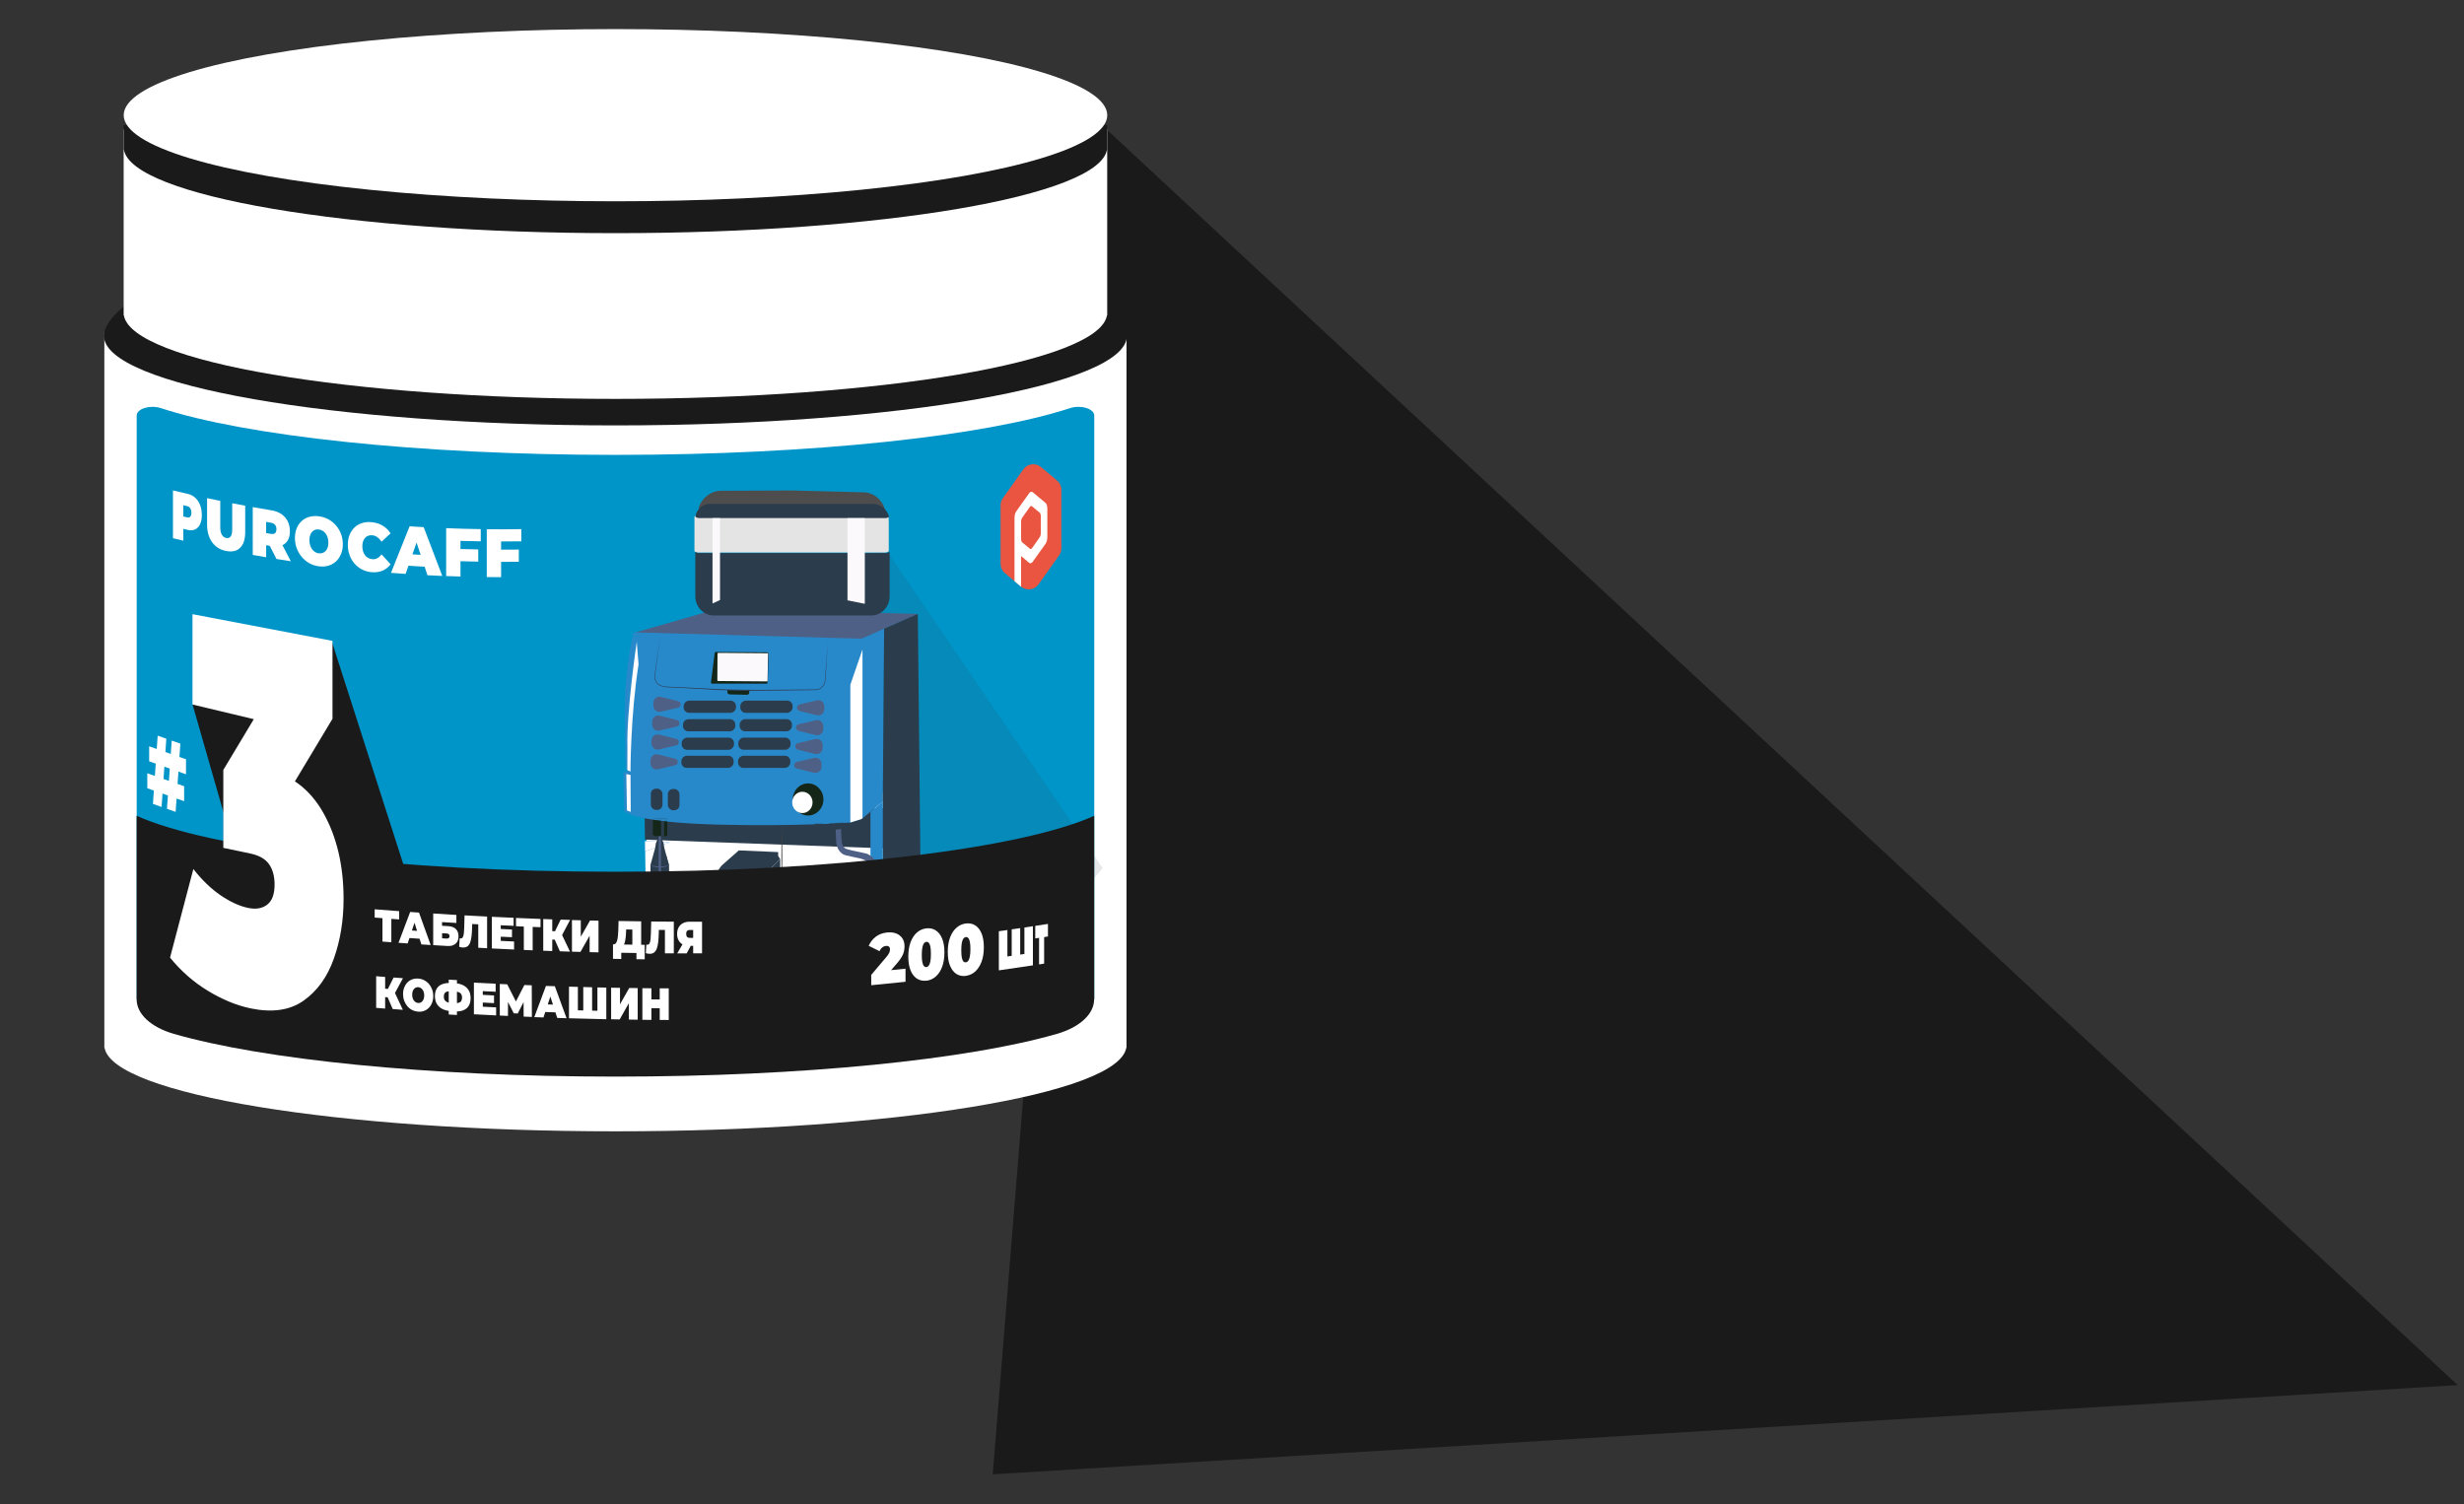 <?xml version="1.0" encoding="UTF-8"?> <svg xmlns="http://www.w3.org/2000/svg" xmlns:xlink="http://www.w3.org/1999/xlink" viewBox="0 0 515.72 314.79"><rect x="0" y="0" width="515.72" height="314.79" fill="#333333" stroke="none"/> <defs> <style> .cls-1, .cls-2 { fill: none; } .cls-3 { clip-path: url(#clippath); } .cls-4 { opacity: .12; } .cls-5 { fill: #0095c8; } .cls-6 { fill: #e95540; } .cls-7 { fill: #e3e4e3; } .cls-8 { fill: #fff; } .cls-9 { fill: #fffdfd; } .cls-10 { fill: #fbf9fc; } .cls-11 { fill: #303952; } .cls-12 { fill: #142618; } .cls-13 { fill: #424242; } .cls-14 { fill: #1a1a1a; } .cls-15 { fill: #2b3c4c; } .cls-16 { fill: #2889ca; } .cls-17 { fill: #2e3954; } .cls-18, .cls-19 { fill: #4f6086; } .cls-20 { fill: #4e4d4d; } .cls-19 { mix-blend-mode: multiply; } .cls-2 { stroke: #000; stroke-linecap: round; stroke-linejoin: round; stroke-width: .09px; } .cls-21 { isolation: isolate; } </style> <clipPath id="clippath"> <polygon class="cls-1" points="-643.59 1067.89 -643.59 2787.18 -3711.78 2796.21 -3711.78 1347.13 -643.59 1067.89"></polygon> </clipPath> </defs> <g class="cls-21"> <g id="_Слой_20" data-name="Слой 20"> <g class="cls-3"> <g> <path class="cls-17" d="M-2492.5-109.73C-1968.04,342.76-1460.99,814.82-944.46,1276.21-391.82,1763.99,165.87,2260.86,709.51,2758.67c70.49,64.48,140.88,129.08,211.01,193.97l-1.12,1.25c-72.08-62.71-143.9-125.71-215.62-188.83C150.16,2278.35-404.01,1777.59-948.63,1280.85-1461.14,816.68-1992.53,363.52-2492.5-109.73h0Z"></path> <path class="cls-17" d="M-2744.47,47.74c524.47,452.49,1031.52,924.55,1548.05,1385.94C-643.78,1921.47-86.1,2418.34,457.54,2916.15c70.49,64.48,140.88,129.08,211.01,193.97l-1.12,1.25c-72.08-62.71-143.9-125.71-215.62-188.83C-101.8,2435.83-655.98,1935.06-1200.59,1438.33-1713.1,974.16-2244.49,521-2744.47,47.74h0Z"></path> <path class="cls-17" d="M-2996.43,205.22c524.47,452.49,1031.52,924.55,1548.05,1385.94,552.63,487.79,1110.32,984.66,1653.96,1482.47,70.49,64.48,140.88,129.08,211.01,193.97l-1.12,1.25c-72.08-62.71-143.9-125.71-215.62-188.83-553.61-486.71-1107.79-987.48-1652.4-1484.21-512.51-464.18-1043.9-917.33-1543.88-1390.59h0Z"></path> </g> </g> </g> <g id="_Слой_18" data-name="Слой 18"> <g> <polygon class="cls-14" points="230.63 26.18 514.4 289.91 207.78 308.58 230.63 26.18"></polygon> <g> <g> <path class="cls-8" d="M21.84,69.57V211.88h0v7.44h.05c1.72,9.7,48.93,17.47,106.92,17.47s105.2-7.77,106.92-17.47h.05v-7.44h0V69.57H21.84Z"></path> <path class="cls-14" d="M235.86,70.3c0,10.35-47.93,18.74-107.05,18.74s-107.05-8.39-107.05-18.74,47.93-30.74,107.05-30.74,107.05,20.39,107.05,30.74Z"></path> <path class="cls-5" d="M128.82,95.21c-41.47,0-77.41-3.98-95.16-9.79-2.23-.73-5.05,.13-5.05,1.55v122.15c15.18,6.84,54.3,11.71,100.21,11.71s85.03-4.87,100.21-11.71V86.97c0-1.42-2.82-2.28-5.05-1.55-17.74,5.81-53.68,9.79-95.16,9.79Z"></path> <path class="cls-8" d="M25.88,27.11v38.91h.05c1.66,9.7,47.08,17.47,102.88,17.47s101.22-7.77,102.88-17.47h.05V27.11H25.88Z"></path> <path class="cls-14" d="M25.88,26.16v5.17h.05c1.66,9.7,47.08,17.47,102.88,17.47s101.22-7.77,102.88-17.47h.05v-5.17H25.88Z"></path> <ellipse class="cls-8" cx="128.82" cy="24.11" rx="102.93" ry="18.02"></ellipse> </g> <g> <g class="cls-4"> <polygon class="cls-15" points="223.49 190.25 179.6 194.24 183.63 112.38 230.8 181.72 223.49 190.25"></polygon> </g> <g> <polygon class="cls-18" points="192.73 198.31 178.93 218.04 128.01 205.6 192.68 184.49 192.73 198.31"></polygon> <polygon class="cls-16" points="132.25 132.94 132.82 132.28 180.33 133.01 179.83 134.83 136.85 133.52 132.25 132.94"></polygon> <path class="cls-7" d="M145.37,108.05c-.01,.12-.02,.25-.02,.38v6.96c.21,.16,.45,.25,.71,.25h39.21c.28,0,.53-.1,.75-.28v-6.37c0-.34-.04-.66-.13-.97l-40.52,.02Z"></path> <rect class="cls-8" x="135.31" y="165.73" width="49.46" height="33.22"></rect> <polygon class="cls-8" points="182.19 169.93 182.19 202.08 182.19 202.15 135.32 199.23 135.31 198.95 135.04 178.11 182.19 169.93"></polygon> <polygon class="cls-15" points="140.22 175.94 185.51 177.58 186.13 169.09 134.93 171.25 134.99 175.73 140.22 175.94"></polygon> <line class="cls-1" x1="134.93" y1="171.25" x2="152.62" y2="172.65"></line> <path class="cls-16" d="M180.52,135.95l-2.54,7.37v28.83s-.48,.04-1.39,.1v-.07s-2.97,.11-2.97,.11v.12c-.46,.03-.96,.05-1.5,.07v-.17s-1.65,0-1.65,0l.02,.22c-4.83,.17-11.81,.28-20.41,.06-4.38-.11-7.79-.35-10.44-.63v-.73l-3,.17v.17c-.64-.1-1.2-.21-1.72-.31-3.57-.72-4.27-1.44-4.27-1.44,0,0-.12-3.4-.17-8.05l.99-.48,49.04-25.33Z"></path> <polygon class="cls-16" points="135.02 178.2 134.99 176.05 140.15 176.3 135.02 178.2"></polygon> <path class="cls-16" d="M130.84,144.82c.54-7.71,1.59-11.72,1.59-11.72l47.6,.58h.29s4.74-2.11,4.74-2.11l-.28,36.21-4.46,3.65-2.3,.73-47.17-27.34Z"></path> <line class="cls-2" x1="160.65" y1="142.63" x2="160.77" y2="136.73"></line> <polygon class="cls-18" points="147.38 128.24 147.38 128.24 133.01 132.37 180.31 133.68 192.1 128.5 184.29 128.29 147.38 128.24"></polygon> <polygon class="cls-15" points="192.1 128.5 192.73 188.36 184.77 200.18 184.77 167.77 185.05 131.6 192.1 128.5"></polygon> <path class="cls-15" d="M179.54,208.87l13.18-19.56v9.78l-11.97,18.63c-.36,.57-1.21,.3-1.21-.39v-8.46Z"></path> <path class="cls-15" d="M132.96,192.95l1.18-1.02,56.87,3.54-4.12,6.28c-.54,.83-1.46,1.3-2.42,1.24l-58.11-3.66c-.27-.02-.39-.38-.17-.56l4.3-3.7,2.47-2.12Z"></path> <path class="cls-15" d="M126.1,199.19l.65,7.27c.02,.11,.04,.22,.07,.33,.81,2.77,1.94,4.51,4.69,4.71l26.23,2.57,29.54,.83v-11.32l-61.19-4.39Z"></path> <path class="cls-16" d="M177.98,163.44c-3.84,.22-13.47,.65-26.94,.32-13.8-.34-18.26-1.84-19.56-2.48-.37-.18-.48-.3-.48-.3,0,0-.29-7.94-.16-16.17l47.14,18.62Z"></path> <polygon class="cls-16" points="184.77 200.18 183.07 200.97 182.19 202.08 182.19 169.93 184.77 167.77 184.77 200.18"></polygon> <path class="cls-15" d="M135.37,192.86l53.15,3.16-3.34,4.52c-.51,.59-2.02,1.42-2.92,1.38l-53.68-3.11c-.26-.01-.36-.27-.16-.4l6.95-5.55Z"></path> <polygon class="cls-8" points="141.36 176.36 152.62 176.9 152.65 179.75 141.36 176.36"></polygon> <path class="cls-13" d="M135.31,198.95c5.87,.3,11.73,.66,17.59,1.08-.27-2.44-.04-5.99-.11-8.8,.09,2.98,.13,5.97,.19,8.95-5.89-.35-11.78-.77-17.66-1.24h0Z"></path> <path class="cls-1" d="M177.15,184.56s-.02,.02-.03,.03c-.01,.02-.03,.03-.04,.04l-.03,.02s-.09,.05-.15,.07h-.02"></path> <path class="cls-15" d="M150.1,182.81c-.14-.36,.98-1.68,.98-1.68l3.56-3.14,8.23,.36v.8l.42,.66-3.56,3.5-9.63-.51Z"></path> <path class="cls-15" d="M161.68,188.43c-.98,2.7-1.6,3.14-1.6,3.14l-.19-4.38-.16-3.87,3.56-3.5v6.2l-1.6,2.41h0Z"></path> <g> <path class="cls-12" d="M167.26,170.06c.53,.39,1.17,.63,1.87,.63,1.77,0,3.21-1.5,3.21-3.36s-1.44-3.36-3.21-3.36-3.17,1.46-3.21,3.28l1.34,2.8Z"></path> <ellipse class="cls-8" cx="167.94" cy="167.95" rx="2.13" ry="2.23"></ellipse> </g> <rect class="cls-15" x="139.78" y="165.14" width="2.44" height="4.45" rx="1.08" ry="1.08"></rect> <rect class="cls-15" x="136.22" y="165.07" width="2.44" height="4.45" rx="1.08" ry="1.08"></rect> <rect class="cls-15" x="159.15" y="142.44" width="2.55" height="10.95" rx="1.13" ry="1.13" transform="translate(12.51 308.35) rotate(-90)"></rect> <rect class="cls-15" x="147.29" y="142.44" width="2.55" height="10.95" rx="1.13" ry="1.13" transform="translate(.65 296.49) rotate(-90)"></rect> <rect class="cls-15" x="159.01" y="146.31" width="2.55" height="10.95" rx="1.13" ry="1.13" transform="translate(8.5 312.08) rotate(-90)"></rect> <rect class="cls-15" x="147.15" y="146.31" width="2.55" height="10.95" rx="1.13" ry="1.13" transform="translate(-3.36 300.22) rotate(-90)"></rect> <rect class="cls-15" x="158.73" y="150.18" width="2.55" height="10.95" rx="1.13" ry="1.13" transform="translate(4.35 315.66) rotate(-90)"></rect> <rect class="cls-15" x="146.87" y="150.18" width="2.55" height="10.95" rx="1.13" ry="1.13" transform="translate(-7.5 303.81) rotate(-90)"></rect> <rect class="cls-15" x="158.66" y="153.98" width="2.55" height="10.95" rx="1.13" ry="1.13" transform="translate(.49 319.39) rotate(-90)"></rect> <rect class="cls-15" x="146.8" y="153.98" width="2.55" height="10.95" rx="1.13" ry="1.13" transform="translate(-11.37 307.53) rotate(-90)"></rect> <path class="cls-19" d="M136.75,147.71v-.59c0-.84,.75-1.46,1.53-1.27l3.68,.91c.68,.17,.68,1.19,0,1.35l-3.69,.87c-.78,.18-1.52-.44-1.52-1.27Z"></path> <path class="cls-19" d="M136.5,151.65v-.59c0-.84,.75-1.46,1.53-1.27l3.68,.91c.68,.17,.68,1.19,0,1.35l-3.69,.87c-.78,.18-1.52-.44-1.52-1.27Z"></path> <path class="cls-19" d="M136.36,155.6v-.59c0-.84,.75-1.46,1.53-1.27l3.68,.91c.68,.17,.68,1.19,0,1.35l-3.69,.87c-.78,.18-1.52-.44-1.52-1.27Z"></path> <path class="cls-19" d="M136.15,159.76v-.59c0-.84,.75-1.46,1.53-1.27l3.68,.91c.68,.17,.68,1.19,0,1.35l-3.69,.87c-.78,.18-1.52-.44-1.52-1.27Z"></path> <path class="cls-19" d="M171.94,159.89v.59c0,.84-.75,1.46-1.53,1.27l-3.68-.91c-.68-.17-.68-1.19,0-1.35l3.69-.87c.78-.18,1.52,.44,1.52,1.27Z"></path> <path class="cls-19" d="M172.18,155.95v.59c0,.84-.75,1.46-1.53,1.27l-3.68-.91c-.68-.17-.68-1.19,0-1.35l3.69-.87c.78-.18,1.52,.44,1.52,1.27Z"></path> <path class="cls-19" d="M172.32,152.01v.59c0,.84-.75,1.46-1.53,1.27l-3.68-.91c-.68-.17-.68-1.19,0-1.35l3.69-.87c.78-.18,1.52,.44,1.52,1.27Z"></path> <path class="cls-19" d="M172.53,147.85v.59c0,.84-.75,1.46-1.53,1.27l-3.68-.91c-.68-.17-.68-1.19,0-1.35l3.69-.87c.78-.18,1.52,.44,1.52,1.27Z"></path> <path class="cls-13" d="M163.64,186.04c-.13-4.45-.13-8.9,0-13.35,.13,4.45,.13,8.9,0,13.35,0,0,.13-4.45,0,0Z"></path> <polygon class="cls-9" points="132.01 169.93 131.97 162.21 131.09 162.01 131.22 169.63 132.01 169.93"></polygon> <path class="cls-9" d="M133.28,134.29s-2.19,14.72-1.96,22.19l-.02,4.7,.66,.31s0-11.74,1.69-22.42l-.38-4.78Z"></path> <path class="cls-12" d="M152.26,144.4s-.01,.07-.01,.1v.35c-.01,.26,.19,.48,.44,.49l3.66,.08c.25,0,.46-.2,.47-.47v-.35s0-.07,0-.11h-2.39s-2.16-.09-2.16-.09Z"></path> <path class="cls-15" d="M153.08,191.25c.01,.19,.44,.36,.98,.39,.53,.02,.98-.11,1.01-.3l-1.98-.09Z"></path> <path class="cls-15" d="M158.81,191.51h0c0,.21-.46,.35-1.01,.32-.55-.02-.99-.21-.98-.4,0,0,0,0,0-.01l1.99,.09Z"></path> <path class="cls-11" d="M173.32,133.6l-.37,5.85-.19,2.93c-.05,1-.85,1.94-1.87,2.05-6.78,.06-16.76,.37-23.45-.19,0,0-5.85-.31-5.85-.31-1.9-.13-4.54,.25-4.6-2.42,0,0,1.18-8.33,1.17-8.34,0,0-1.07,8.37-1.07,8.34,.07,2.59,2.65,2.15,4.5,2.29,0,0,5.86,.28,5.86,.28,6.65,.49,16.69,.26,23.43,.23,.96-.1,1.73-.99,1.78-1.94,0,0,.22-2.92,.22-2.92,0,0,.45-5.85,.45-5.85h0Z"></path> <path class="cls-12" d="M160.56,136.53l-10.76-.07c-.11,0-.2,.08-.21,.19l-.78,6.2c-.02,.13,.08,.25,.21,.25h11.41c.11,0,.21-.1,.21-.21l.13-6.13c0-.12-.09-.22-.21-.22Z"></path> <path class="cls-10" d="M160.77,136.73l-10.41-.08c-.1,0-.18,.08-.18,.18l-.04,5.53c0,.1,.08,.18,.17,.18l10.33,.08,.12-5.89Z"></path> <polygon class="cls-8" points="180.52 135.95 177.98 143.32 177.98 163.44 177.98 169.09 177.98 172.15 180.31 171.42 180.52 171.25 180.52 135.95 180.52 135.95"></polygon> <path class="cls-15" d="M186.2,115.48v9.34c0,2.2-1.72,4-3.83,4h-33.01c-2.1,0-3.83-1.8-3.83-4v-9.31c.21,.16,.45,.25,.71,.25h39.21c.28,0,.53-.1,.75-.28Z"></path> <path class="cls-20" d="M146.19,106.39c.65-2.14,2.58-3.69,4.83-3.67l14.87-.06,14.8,.38c2.23,.02,4.1,1.66,4.59,3.84,0,0,0,0,0,0l-39.08-.49Z"></path> <path class="cls-15" d="M186.08,108.15c-.21,.15-.47,.24-.75,.24h-39.06c-.26,0-.5-.08-.71-.22h0c.18-1.52,1.43-2.7,2.92-2.7h34.24c1.6,0,2.95,1.14,3.36,2.68h0Z"></path> <polygon class="cls-10" points="181.01 108.39 181.01 115.76 181.01 126.38 177.38 125.65 177.38 115.76 177.38 108.39 181.01 108.39"></polygon> <polygon class="cls-10" points="149.13 108.39 149.13 115.76 149.13 126.31 150.7 125.58 150.7 115.76 150.7 108.39 149.13 108.39"></polygon> <path class="cls-15" d="M186.08,108.15c-.21,.15-.47,.24-.75,.24h-39.06c-.26,0-.5-.08-.71-.22l40.52-.02Z"></path> <polygon class="cls-8" points="135.02 178.2 134.99 176.05 140.15 176.3 135.02 178.2"></polygon> <path class="cls-18" d="M152.06,191.2l8.02,.36-.35-8.25-9.63-.51s-.91,3.28,.28,5.47c1.19,2.19,1.67,2.92,1.67,2.92Z"></path> <g> <polygon class="cls-18" points="138.28 174.93 138.28 175.02 138.28 177.63 138.28 181.44 138.28 183.91 138.43 183.91 138.28 174.93"></polygon> <g> <path class="cls-15" d="M139.3,178.48l.68,2.47v.06s.01,2.48,.01,2.48c0,.02,0,.03-.01,.05h0s0,.02-.01,.02c0,.01-.02,.02-.03,.03-.01,.02-.03,.03-.04,.04l-.03,.02s-.09,.05-.15,.07h-.02c-.34,.13-.94,.21-1.63,.21-1.06,0-1.92-.19-1.92-.44v-2.48l.02-.06,.96-3.49v-.03s.01-.05,.01-.05l.14-.9,.28-.66v-.8h1.05v.8l.28,.66,.13,.9v.05s.02,.03,.02,.03l.28,1.02h0Z"></path> <path class="cls-15" d="M139.3,178.48l.69,2.52v2.48s0,.03-.01,.05h0s0,.02-.01,.02l-.67-5.07Z"></path> <path class="cls-18" d="M139.98,180.95c.06,.78-3.86,.79-3.81,0-.03,.19,.22,.22,.36,.26,.5,.11,1.02,.13,1.54,.13,.51,0,1.04-.02,1.54-.13,.14-.04,.39-.07,.36-.26h0Z"></path> <path class="cls-16" d="M139.64,171.23l-.34,.03v.66c-.1-.01-.19-.02-.28-.03v-.62l-.67,.04v.5c-.62-.08-1.18-.15-1.71-.24v-.17l3-.17Z"></path> <path class="cls-12" d="M139.64,171.96v2.77l-.28,.29h-2.23l-.49-.29v-3.16c.52,.08,1.09,.16,1.71,.24,.22,.03,.44,.06,.67,.08,.09,.01,.19,.02,.28,.03,.11,.01,.22,.03,.34,.04Z"></path> <path class="cls-16" d="M139.02,171.27v.62c-.23-.03-.45-.05-.67-.08v-.5l.67-.04Z"></path> <path class="cls-15" d="M139.02,171.89v3.13h-.67v-3.22c.22,.03,.44,.06,.67,.08Z"></path> <path class="cls-16" d="M139.64,171.23v.73c-.12-.01-.23-.03-.34-.04v-.66l.34-.03Z"></path> <path class="cls-12" d="M139.64,171.96v2.77l-.28,.29-.06-.08v-3.01c.11,.01,.22,.03,.34,.04Z"></path> <polygon class="cls-18" points="137.86 175.02 137.86 177.64 137.86 181.44 137.86 183.91 138.35 183.91 138.35 181.44 138.35 177.63 138.35 175.02 137.86 175.02"></polygon> </g> </g> <g> <path class="cls-15" d="M182.33,181.63h-.25s-.34,5.6-.34,5.6l.42,.02,.43,.02h.16s.15,.02,.15,.02l.34,.02,.31,.02,.42,.02,.27-5.61-.5-.03h-.01s-1.4-.07-1.4-.07Z"></path> <path class="cls-16" d="M176.6,172.18v.07c-.73,.05-1.72,.1-2.97,.15v-.12s2.97-.11,2.97-.11Z"></path> <path class="cls-15" d="M176.59,172.25l-.05,1.19-.49,.06-1.18,.15-.72,.1-.46-.46-.06-.88c1.25-.05,2.25-.11,2.97-.15Z"></path> <path class="cls-16" d="M172.12,172.31v.17c-.52,.02-1.05,.04-1.63,.06l-.02-.22h1.65Z"></path> <path class="cls-15" d="M172.12,172.47l-.09,1.89-1.33-.07-.2-1.76c.57-.02,1.11-.04,1.62-.06Z"></path> <path class="cls-15" d="M171.89,183.42l-.02,1.17-6.06-.13-.41-.14c-.31-.11-.54-.41-.58-.75v-.05c0-.17,.06-.35,.19-.46l.66-.63,1.25-.04v.36s-.45,.51-.45,.51c.3,0,1.36,.02,4.74,.14,.23,.01,.45,.01,.67,.02Z"></path> <g> <polygon class="cls-18" points="180.84 201.87 180.84 201.87 180.84 201.83 180.9 200.52 181.01 198.15 181.49 196.93 182.16 187.25 182.59 187.27 182.76 187.28 182.91 187.29 183.24 187.31 183.56 187.32 183.09 197.16 183.45 198.43 183.07 201.99 183.06 201.99 180.84 201.87"></polygon> <path class="cls-18" d="M180.84,201.83s0,.02,0,.04c0,.41,.48,.76,1.08,.79,.38,.02,.72-.09,.93-.28,.12-.11,.2-.24,.22-.39l-2.23-.15Z"></path> </g> <path class="cls-18" d="M176.04,173.5c-.02,.41,.01,.98,.06,1.67,.03,.39,.04,.69,.07,.95,.01,.13,.03,.25,.05,.36,.07,.34,.2,.6,.47,.91,.33,.38,1.51,.59,3.38,.98,.61,.13,.95,.2,1.19,.27h0c.19,.05,.32,.11,.47,.18,.29,.15,1.16,.63,1.67,1.7,.21,.45,.3,.87,.33,1.19,0,.08,.01,.15,.02,.22l-1.39-.07c0-.07-.01-.14-.02-.22-.02-.16-.07-.34-.15-.52-.17-.39-.47-.7-1.01-.99-.1-.06-.21-.11-.33-.17-.66-.31-1.1-.31-2.55-.65-1.24-.28-1.66-.31-2.13-.7-.64-.53-1.03-1.25-1.13-2.13,0-.06-.01-.13-.02-.19,0-.06,0-.11,0-.17-.03-.61-.06-1.39-.13-2.45l1.18-.15Z"></path> <path class="cls-15" d="M170.61,183.42l.02,1.17,6.06-.13,.41-.14c.31-.11,.54-.41,.58-.75v-.05c0-.17-.06-.35-.19-.46l-.66-.63-1.25-.04v.36s.45,.51,.45,.51c-.3,0-1.36,.02-4.74,.14-.23,.01-.45,.01-.67,.02Z"></path> </g> </g> </g> <path class="cls-14" d="M229.02,209.19v-38.44c-15.18,6.84-54.3,11.71-100.21,11.71s-85.03-4.87-100.21-11.71v38.44c0,3,2.93,5.8,7.77,7.2,18.54,5.35,52.98,8.95,92.43,8.95s73.89-3.6,92.43-8.95c4.85-1.4,7.77-4.21,7.77-7.2Z"></path> <g> <polygon class="cls-14" points="38.31 204.28 97.47 221.56 69.54 134.55 40.3 147.46 46.78 170.05 46.78 177.29 57.28 206.94 38.31 204.28"></polygon> <path class="cls-8" d="M52.41,211.05c-2.93-.62-5.89-1.84-8.9-3.67-3.01-1.83-5.65-4.15-7.92-6.95l4.88-18.54c1.83,2.34,3.75,4.18,5.76,5.54,2.01,1.36,3.91,2.23,5.7,2.6,1.62,.34,2.96,.12,3.99-.68,1.04-.79,1.55-2.2,1.55-4.23,0-1.72-.39-3.14-1.16-4.24-.77-1.1-2.07-1.84-3.9-2.23l-5.67-1.19v-16.31l11.03-18.37,1.28,9.16-18.76-4.48v-18.91l29.3,5.59v16.31l-11.03,18.37-6.89-8.65,3.78,.8c5.36,1.13,9.45,4.2,12.25,9.21,2.8,5.01,4.21,11.01,4.21,17.98,0,4.5-.68,8.67-2.04,12.5-1.36,3.84-3.47,6.77-6.34,8.79-2.86,2.02-6.57,2.55-11.12,1.6Z"></path> </g> <path class="cls-8" d="M30.83,164.98v-3.13l7.71,2.71v3.13l-7.71-2.71Zm.39-5.63v-3.14l7.71,2.71v3.14l-7.71-2.71Zm.79,8.91l.99-14.28,1.81,.64-.99,14.28-1.81-.64Zm2.94,1.03l.99-14.28,1.81,.64-.99,14.28-1.81-.64Z"></path> <g> <path class="cls-1" d="M35.52,198.51v-2.54c1.53,.24,2.29,.36,3.81,.59v2.54c-1.53-.23-2.29-.35-3.81-.59Z"></path> <path class="cls-8" d="M182.35,206.22c0-.87,0-1.3,0-2.17,1.29-1.52,1.94-2.29,3.23-3.82,.2-.25,.36-.46,.45-.64,.1-.18,.16-.34,.2-.48,.03-.14,.05-.27,.05-.39,0-.26-.07-.46-.22-.58-.14-.13-.36-.18-.65-.15-.26,.03-.52,.13-.75,.32-.24,.19-.43,.45-.56,.78-.91-.44-1.36-.67-2.28-1.12,.32-.75,.81-1.38,1.46-1.89,.65-.51,1.45-.81,2.42-.91,.71-.07,1.33,0,1.88,.21,.54,.21,.97,.55,1.28,1,.31,.46,.46,1.02,.46,1.69,0,.34-.04,.68-.11,1.03-.07,.35-.22,.72-.44,1.12-.22,.4-.55,.85-.98,1.35-.97,1.14-1.46,1.7-2.43,2.83-.19-.47-.28-.71-.47-1.18,1.86-.18,2.78-.28,4.64-.47,0,1.1,0,1.64,0,2.74-2.87,.3-4.3,.45-7.17,.72Z"></path> <path class="cls-8" d="M193.89,205.26c-.74,.08-1.39-.06-1.96-.42-.57-.37-1.02-.94-1.34-1.72-.32-.78-.48-1.75-.48-2.91s.16-2.16,.48-3.02c.32-.85,.77-1.53,1.34-2.02,.57-.49,1.22-.78,1.96-.86s1.39,.05,1.96,.42c.57,.36,1.01,.93,1.34,1.71,.32,.78,.48,1.75,.48,2.91s-.16,2.16-.48,3.02c-.32,.86-.77,1.53-1.34,2.03-.57,.5-1.22,.79-1.96,.87Zm0-2.83c.18-.02,.35-.12,.49-.3,.14-.18,.26-.46,.34-.86,.08-.4,.12-.93,.12-1.6s-.04-1.2-.12-1.58c-.08-.37-.2-.63-.34-.78-.14-.14-.31-.2-.49-.18-.18,.02-.35,.12-.49,.29s-.26,.46-.34,.85c-.08,.39-.13,.93-.13,1.61s.04,1.19,.13,1.57c.08,.38,.2,.64,.34,.78,.14,.14,.31,.21,.49,.18Z"></path> <path class="cls-8" d="M202.15,204.26c-.74,.09-1.39-.04-1.96-.4-.57-.36-1.01-.93-1.34-1.71s-.48-1.75-.48-2.91,.16-2.16,.48-3.02c.32-.86,.77-1.54,1.34-2.04,.57-.5,1.22-.8,1.96-.89,.74-.09,1.39,.03,1.96,.39,.57,.35,1.01,.92,1.33,1.69s.48,1.74,.48,2.9-.16,2.17-.48,3.03-.77,1.54-1.33,2.05c-.57,.5-1.22,.8-1.96,.9Zm0-2.83c.18-.02,.34-.12,.49-.3,.14-.18,.26-.47,.34-.87,.08-.4,.13-.93,.13-1.6s-.04-1.2-.13-1.58c-.08-.37-.2-.63-.34-.77-.14-.14-.3-.2-.49-.18-.18,.02-.35,.12-.49,.3-.14,.18-.26,.46-.34,.86-.08,.4-.12,.93-.12,1.61s.04,1.19,.12,1.57c.08,.38,.2,.64,.34,.78,.14,.14,.31,.2,.49,.18Z"></path> <path class="cls-8" d="M212.14,200c-.16,.32-.23,.47-.39,.79,0-2.51,0-3.76,0-6.27,.71-.1,1.07-.16,1.78-.26,0,2.51,0,3.76,0,6.27-.16-.27-.24-.4-.4-.67,.67-.1,1-.15,1.67-.25-.16,.32-.23,.47-.39,.79,0-2.51,0-3.76,0-6.27,.71-.11,1.07-.16,1.78-.27,0,3.27,0,4.91,0,8.19-2.85,.44-4.28,.65-7.13,1.05,0-3.28,0-4.91,0-8.19,.71-.1,1.07-.15,1.79-.25,0,2.51,0,3.76,0,6.27-.16-.27-.23-.41-.39-.68,.67-.1,1-.14,1.67-.24Z"></path> <path class="cls-8" d="M217.48,201.85c0-2.51,0-3.76,0-6.27,.09,.27,.14,.41,.23,.68-.41,.06-.62,.1-1.03,.16v-2.63c1.06-.16,1.59-.25,2.66-.41v2.63c-.41,.06-.62,.1-1.03,.16,.09-.3,.14-.45,.23-.75,0,2.51,0,3.76,0,6.27-.43,.07-.64,.1-1.07,.17Z"></path> </g> <g> <path class="cls-1" d="M22.93,106.24c0-.97,0-1.46,0-2.43,1.49,.43,2.24,.64,3.74,1.05,0,.97,0,1.46,0,2.43-1.5-.41-2.25-.62-3.74-1.05Z"></path> <path class="cls-8" d="M36.2,112.66c0-4.01,0-6.01,0-10.01,1.24,.3,1.86,.44,3.1,.72,.6,.14,1.12,.41,1.56,.81,.44,.4,.78,.91,1.02,1.53,.24,.62,.36,1.31,.36,2.09,0,.77-.12,1.41-.36,1.92-.24,.51-.58,.87-1.02,1.08-.44,.21-.96,.25-1.56,.11-.76-.17-1.14-.26-1.89-.44,.39-.49,.58-.73,.96-1.22,0,1.56,0,2.34,0,3.91-.87-.2-1.3-.3-2.17-.51Zm2.17-3.02c-.39-.7-.58-1.05-.96-1.76,.7,.16,1.05,.25,1.76,.41,.3,.07,.52,.01,.67-.16,.14-.18,.22-.45,.22-.81,0-.36-.07-.66-.22-.91-.14-.24-.37-.4-.67-.47-.7-.16-1.05-.24-1.76-.41,.39-.52,.58-.78,.96-1.31,0,2.16,0,3.24,0,5.41Z"></path> <path class="cls-8" d="M47.33,115.33c-1.26-.25-2.24-.87-2.94-1.85-.7-.98-1.05-2.22-1.05-3.71,0-2.2,0-3.31,0-5.51,1.1,.24,1.66,.35,2.76,.58,0,2.16,0,3.25,0,5.41,0,.76,.11,1.33,.34,1.69,.23,.37,.53,.59,.91,.66,.39,.08,.7-.02,.92-.3,.22-.28,.33-.8,.33-1.56,0-2.16,0-3.25,0-5.41,1.09,.21,1.63,.32,2.72,.52,0,2.2,0,3.31,0,5.51,0,1.5-.35,2.6-1.06,3.29-.7,.7-1.69,.92-2.94,.67Z"></path> <path class="cls-8" d="M52.9,116.16c0-4.01,0-6.01,0-10.02,1.6,.29,2.4,.43,4,.69,.78,.13,1.45,.39,2.01,.78,.57,.4,1,.9,1.31,1.51,.31,.61,.46,1.31,.46,2.08,0,.77-.15,1.41-.46,1.92-.31,.51-.75,.87-1.31,1.08-.57,.21-1.24,.24-2.01,.12-.98-.16-1.47-.25-2.44-.42,.5-.47,.75-.7,1.25-1.17,0,1.56,0,2.34,0,3.91-1.12-.19-1.68-.29-2.8-.49Zm2.8-3.05c-.5-.7-.75-1.05-1.25-1.75,.91,.16,1.36,.23,2.27,.39,.39,.06,.67,0,.86-.17,.19-.18,.28-.45,.28-.81s-.09-.66-.28-.9c-.19-.24-.47-.39-.86-.46-.91-.15-1.36-.23-2.27-.39,.5-.53,.75-.79,1.25-1.32,0,2.16,0,3.24,0,5.41Zm2.17,3.89c-.82-1.59-1.22-2.39-2.04-3.99,1.19,.2,1.78,.3,2.97,.49,.83,1.59,1.24,2.38,2.07,3.97-1.2-.18-1.8-.28-2.99-.47Z"></path> <path class="cls-8" d="M66.75,118.54c-.73-.1-1.4-.32-2.01-.66s-1.14-.78-1.59-1.32c-.45-.54-.8-1.14-1.05-1.82-.25-.67-.37-1.39-.37-2.14s.12-1.44,.37-2.04c.25-.6,.6-1.1,1.05-1.51,.45-.41,.98-.7,1.59-.87,.61-.17,1.28-.21,2-.12,.73,.1,1.4,.31,2,.64,.61,.33,1.14,.76,1.59,1.29,.45,.53,.8,1.12,1.05,1.78,.25,.66,.37,1.38,.37,2.14s-.12,1.44-.37,2.04c-.25,.61-.6,1.13-1.05,1.55-.45,.42-.98,.72-1.59,.9-.61,.18-1.27,.23-1.99,.13Zm-.01-2.73c.28,.04,.54,.01,.78-.07,.24-.08,.45-.22,.63-.41,.18-.19,.32-.44,.43-.73,.1-.3,.15-.64,.15-1.03s-.05-.75-.15-1.07c-.1-.32-.24-.6-.43-.84-.18-.24-.39-.43-.63-.57-.24-.15-.5-.24-.78-.27-.28-.04-.54-.01-.78,.07-.24,.08-.45,.22-.63,.41-.18,.19-.32,.43-.42,.73-.1,.3-.15,.64-.15,1.03s.05,.75,.15,1.07c.1,.32,.24,.61,.42,.84,.18,.24,.39,.43,.63,.58,.24,.15,.5,.24,.78,.28Z"></path> <path class="cls-8" d="M77.76,119.77c-.71-.07-1.37-.26-1.98-.57-.61-.31-1.13-.73-1.58-1.24-.44-.51-.79-1.1-1.03-1.77-.25-.67-.37-1.39-.37-2.16s.12-1.47,.37-2.08c.25-.61,.59-1.13,1.03-1.55,.44-.42,.97-.73,1.58-.92,.61-.19,1.26-.26,1.98-.19,.87,.08,1.65,.32,2.32,.72,.67,.4,1.23,.94,1.67,1.62-.76,.7-1.14,1.05-1.89,1.75-.26-.4-.55-.71-.87-.94-.32-.23-.68-.37-1.07-.4-.31-.03-.6,0-.85,.09-.25,.09-.47,.24-.65,.44-.18,.2-.32,.45-.43,.75-.1,.3-.15,.64-.15,1.02s.05,.73,.15,1.05c.1,.32,.24,.6,.43,.84,.18,.24,.4,.43,.65,.56,.25,.14,.54,.22,.85,.25,.4,.04,.76-.03,1.07-.21,.32-.18,.61-.44,.87-.79,.76,.83,1.14,1.24,1.89,2.06-.44,.6-1,1.05-1.67,1.34-.67,.29-1.45,.4-2.32,.32Z"></path> <path class="cls-8" d="M81.84,119.89c1.56-3.88,2.34-5.83,3.89-9.73,1.18,.08,1.77,.11,2.95,.18,1.56,4.09,2.34,6.13,3.89,10.21-1.24-.05-1.86-.08-3.1-.15-1.15-3.43-1.72-5.14-2.87-8.58,.47,.03,.7,.04,1.17,.07-1.15,3.3-1.72,4.94-2.88,8.23-1.22-.08-1.83-.13-3.05-.22Zm2.31-1.57c.31-.95,.46-1.43,.76-2.38,1.64,.11,2.46,.16,4.1,.25,.3,.99,.46,1.48,.76,2.47-2.25-.12-3.37-.18-5.62-.34Z"></path> <path class="cls-8" d="M96.38,120.67c-1.2-.03-1.8-.06-3-.1,0-4,0-6.01,0-10.02,2.9,.11,4.34,.15,7.24,.2,0,1.02,0,1.53,0,2.55-1.69-.02-2.54-.04-4.24-.09,0,2.99,0,4.48,0,7.47Zm-.2-5.76c1.57,.05,2.35,.06,3.92,.09v2.55c-1.57-.03-2.35-.04-3.92-.09,0-1.02,0-1.53,0-2.55Z"></path> <path class="cls-8" d="M104.88,120.8c-1.2,0-1.8,0-3-.01,0-4,0-6.01,0-10.02,2.89,.03,4.34,.03,7.23-.02,0,1.02,0,1.53,0,2.55-1.69,.02-2.54,.03-4.23,.03,0,2.99,0,4.48,0,7.47Zm-.2-5.75c1.57,0,2.35,0,3.91-.02,0,1.02,0,1.53,0,2.55-1.56,.02-2.35,.02-3.91,.02v-2.55Z"></path> <path class="cls-1" d="M155.31,113.44v-2.43c1.5-.27,2.25-.4,3.74-.69v2.43c-1.49,.29-2.24,.42-3.74,.69Z"></path> </g> <g> <path class="cls-6" d="M209.42,105.75v12.29c0,.74,.33,1.45,.9,1.92l3.38,2.82c1.12,.94,2.81,.72,3.66-.47l4.32-6.08c.3-.42,.46-.93,.46-1.45v-12.29c0-.74-.33-1.45-.9-1.92l-3.38-2.82c-1.12-.94-2.81-.72-3.66,.47l-4.32,6.08c-.3,.42-.46,.93-.46,1.45Z"></path> <path class="cls-8" d="M218.83,105.26l-2.67-2.23c-.24-.2-.53-.11-.77,.22l-2.67,3.75c-.24,.33-.38,.87-.38,1.4v1.56h0v11.7l1.37,1.14v-6.42l1.68,1.41c.24,.2,.53,.11,.77-.22l2.67-3.75c.24-.33,.38-.87,.38-1.4v-5.98c0-.53-.15-.98-.38-1.18Zm-.99,6.36c0,.32-.09,.64-.23,.84l-1.6,2.26c-.14,.2-.32,.25-.46,.13l-1.6-1.34c-.14-.12-.23-.39-.23-.71v-3.6c0-.32,.09-.64,.23-.84l1.6-2.26c.14-.2,.32-.25,.46-.13l1.6,1.34c.14,.12,.23,.39,.23,.71v3.6Z"></path> </g> <g> <path class="cls-8" d="M80.05,197.08v-5.38c.16,.21,.24,.31,.41,.51-.82-.06-1.23-.09-2.04-.16v-1.73c2.05,.16,3.07,.24,5.12,.39v1.73c-.82-.06-1.23-.09-2.04-.15,.16-.18,.24-.27,.41-.45v5.38c-.74-.06-1.11-.08-1.85-.14Z"></path> <path class="cls-8" d="M83.41,197.33c.98-2.58,1.47-3.87,2.44-6.45,.74,.05,1.11,.08,1.85,.13,.98,2.72,1.47,4.07,2.44,6.79-.78-.05-1.17-.08-1.95-.13-.72-2.27-1.08-3.41-1.8-5.69,.29,.02,.44,.03,.73,.05-.72,2.18-1.08,3.26-1.8,5.44-.77-.05-1.15-.08-1.92-.14Zm1.45-1.05c.19-.63,.29-.95,.48-1.58,1.03,.07,1.54,.11,2.57,.18,.19,.66,.29,.98,.48,1.64-1.41-.09-2.12-.14-3.53-.24Z"></path> <path class="cls-8" d="M90.67,197.83v-6.63c1.94,.12,2.91,.18,4.85,.3v1.68c-1.2-.07-1.8-.11-3-.18v.77c.53,.03,.8,.05,1.33,.08,.68,.04,1.21,.24,1.57,.61,.36,.36,.55,.87,.55,1.52,0,.68-.21,1.19-.62,1.55-.42,.36-.99,.52-1.73,.47-1.18-.07-1.77-.11-2.95-.18Zm1.85-1.44c.39,.02,.58,.04,.97,.06,.19,.01,.33-.03,.44-.12,.1-.09,.16-.22,.16-.4,0-.34-.2-.52-.59-.55-.39-.02-.58-.04-.97-.06v1.06Z"></path> <path class="cls-8" d="M96.91,198.33c-.12,0-.24-.02-.38-.05-.13-.03-.27-.07-.42-.12,.04-.71,.06-1.07,.1-1.78,.07,.02,.14,.04,.21,.04,.21,.01,.36-.08,.46-.28,.1-.2,.17-.47,.21-.81,.04-.34,.06-.73,.07-1.16,.03-1.03,.04-1.55,.07-2.58,1.89,.11,2.83,.16,4.72,.25,0,2.65,0,3.98,0,6.63-.74-.04-1.11-.06-1.85-.1,0-2.15,0-3.22,0-5.37,.16,.2,.24,.3,.41,.49-.82-.04-1.22-.06-2.04-.11,.15-.19,.22-.29,.37-.48-.01,.51-.02,.76-.03,1.27-.02,.64-.05,1.21-.11,1.73-.06,.52-.15,.96-.28,1.33-.13,.37-.32,.65-.56,.83-.24,.19-.56,.27-.94,.25Z"></path> <path class="cls-8" d="M104.8,196.93c1.12,.05,1.68,.08,2.8,.13,0,.67,0,1.01,0,1.68-1.86-.08-2.79-.12-4.65-.22,0-2.65,0-3.97,0-6.63,1.82,.09,2.73,.13,4.55,.21,0,.67,0,1.01,0,1.68-1.08-.05-1.62-.07-2.69-.12,0,1.3,0,1.95,0,3.26Zm-.13-2.49c1,.05,1.5,.07,2.49,.11v1.61c-1-.04-1.5-.07-2.49-.11,0-.64,0-.97,0-1.61Z"></path> <path class="cls-8" d="M109.64,198.83c0-2.15,0-3.23,0-5.38,.16,.2,.24,.3,.41,.5-.82-.03-1.23-.05-2.05-.09,0-.69,0-1.04,0-1.73,2.05,.09,3.08,.13,5.13,.21,0,.69,0,1.04,0,1.73-.82-.03-1.23-.05-2.05-.08,.16-.19,.25-.28,.41-.47,0,2.15,0,3.23,0,5.38-.74-.03-1.11-.04-1.85-.07Z"></path> <path class="cls-8" d="M113.7,198.99c0-2.65,0-3.97,0-6.63,.75,.03,1.13,.04,1.89,.07,0,2.65,0,3.98,0,6.63-.75-.03-1.13-.04-1.89-.07Zm1.34-2.35c0-.7,0-1.06,0-1.76,.85,.03,1.27,.04,2.12,.07,0,.7,0,1.06,0,1.76-.85-.03-1.27-.04-2.12-.07Zm2.44-.6c-.69-.11-1.04-.16-1.74-.27,.64-1.31,.96-1.97,1.61-3.29,.79,.03,1.18,.04,1.97,.06-.74,1.4-1.1,2.1-1.84,3.49Zm-.3,3.07c-.56-1.26-.83-1.89-1.39-3.15,.6-.4,.9-.59,1.5-.99,.81,1.68,1.21,2.53,2.01,4.21-.85-.03-1.28-.04-2.13-.07Z"></path> <path class="cls-8" d="M119.71,199.19c0-2.65,0-3.97,0-6.62,.74,.02,1.11,.03,1.85,.05,0,1.38,0,2.07,0,3.45,.77-1.36,1.16-2.04,1.93-3.4,.71,.02,1.06,.03,1.78,.04,0,2.65,0,3.97,0,6.62-.74-.02-1.11-.03-1.86-.04,0-1.37,0-2.06,0-3.44-.77,1.35-1.15,2.03-1.92,3.39-.71-.02-1.07-.03-1.78-.05Z"></path> <path class="cls-8" d="M128.3,200.69c0-1.21,0-1.82,0-3.03,2.66,.05,3.98,.07,6.64,.1,0,1.21,0,1.82,0,3.03-.69,0-1.04-.01-1.73-.02v-1.3c-1.27-.02-1.91-.03-3.18-.05,0,.52,0,.78,0,1.3-.69-.01-1.04-.02-1.73-.03Zm4.05-2.18c0-1.58,0-2.37,0-3.95-.52,0-.77-.01-1.29-.02,0,.19,0,.28-.02,.47-.01,.35-.03,.67-.06,.97-.03,.3-.06,.58-.11,.83-.05,.25-.1,.47-.17,.66-.07,.19-.16,.35-.26,.47-.8-.12-1.2-.18-1.99-.3,.18,0,.32-.06,.44-.2s.21-.34,.28-.59c.07-.25,.12-.56,.16-.91,.03-.35,.06-.74,.08-1.16,.03-.81,.04-1.21,.06-2.01,1.89,.03,2.84,.05,4.73,.07,0,2.27,0,3.41,0,5.68-.74,0-1.11-.01-1.86-.02Z"></path> <path class="cls-8" d="M135.98,199.63c-.12,0-.24-.01-.38-.03s-.27-.05-.42-.1c.04-.71,.06-1.07,.1-1.79,.07,.02,.14,.03,.21,.03,.21,0,.36-.1,.46-.3,.1-.2,.17-.47,.21-.82,.04-.34,.06-.73,.07-1.16l.07-2.58c1.89,.02,2.84,.02,4.73,.03,0,2.65,0,3.97,0,6.62-.74,0-1.11,0-1.86,0,0-2.15,0-3.22,0-5.37,.16,.19,.24,.29,.41,.48-.82,0-1.22,0-2.04-.01,.15-.2,.22-.3,.37-.5-.01,.51-.02,.76-.03,1.27-.02,.64-.05,1.22-.11,1.74-.06,.52-.15,.97-.28,1.34-.13,.37-.32,.66-.56,.86-.24,.2-.56,.3-.94,.29Z"></path> <path class="cls-8" d="M145.08,199.55v-2.02c.18,.18,.26,.27,.44,.44-.52,0-.77,0-1.29,0s-.96-.1-1.34-.3c-.38-.2-.67-.49-.87-.86-.2-.37-.3-.82-.3-1.33,0-.53,.1-.99,.32-1.37,.21-.38,.51-.68,.9-.88,.39-.21,.85-.31,1.38-.31,1.05,0,1.57,0,2.62,0,0,2.65,0,3.97,0,6.62-.74,0-1.11,0-1.86,0Zm-3.34,0c.56-.96,.85-1.45,1.41-2.41,.75,0,1.13,0,1.88,0-.53,.97-.79,1.45-1.31,2.41-.79,0-1.19,0-1.98,0Zm3.34-2.71v-2.73c.18,.22,.26,.32,.44,.54-.47,0-.71,0-1.18,0-.24,0-.42,.07-.54,.2-.12,.13-.18,.33-.18,.61s.06,.49,.18,.63c.12,.14,.3,.21,.54,.21,.47,0,.71,0,1.18,0l-.44,.54Z"></path> <path class="cls-8" d="M78.73,210.95c0-2.65,0-3.98,0-6.62,.75,.06,1.13,.09,1.88,.15,0,2.65,0,3.97,0,6.62-.75-.06-1.13-.09-1.88-.15Zm1.34-2.29v-1.76c.85,.06,1.27,.1,2.12,.16,0,.7,0,1.06,0,1.76-.85-.06-1.27-.09-2.12-.16Zm2.43-.5c-.69-.13-1.04-.2-1.73-.34,.64-1.29,.96-1.93,1.61-3.22,.79,.06,1.18,.09,1.96,.14-.73,1.37-1.1,2.05-1.84,3.41Zm-.3,3.05c-.56-1.28-.83-1.92-1.39-3.21,.6-.37,.9-.56,1.5-.93,.8,1.72,1.21,2.58,2.01,4.29-.85-.06-1.27-.09-2.12-.16Z"></path> <path class="cls-8" d="M87.53,211.74c-.46-.03-.88-.15-1.27-.34-.39-.2-.72-.46-1-.79-.28-.33-.5-.72-.66-1.15-.16-.43-.24-.9-.24-1.4s.08-.96,.24-1.37c.16-.41,.38-.76,.66-1.05,.28-.29,.62-.51,1-.65,.39-.14,.81-.2,1.26-.17,.46,.03,.88,.14,1.26,.34,.38,.2,.72,.46,1,.79,.28,.33,.5,.71,.66,1.14,.16,.43,.24,.9,.24,1.4s-.08,.95-.24,1.37-.38,.77-.66,1.06c-.28,.29-.61,.51-1,.66-.38,.15-.8,.2-1.25,.17Zm0-1.81c.18,.01,.34-.01,.49-.08,.15-.07,.28-.17,.4-.3,.11-.13,.2-.3,.27-.5,.06-.2,.1-.43,.1-.69s-.03-.49-.1-.7c-.06-.21-.15-.39-.27-.54-.11-.15-.25-.27-.4-.35-.15-.09-.32-.14-.49-.15-.18-.01-.34,.01-.49,.08-.15,.07-.28,.17-.4,.3-.11,.13-.2,.3-.27,.5-.06,.2-.1,.43-.1,.69s.03,.49,.1,.7c.06,.21,.15,.39,.27,.54,.11,.15,.25,.27,.4,.35,.15,.09,.32,.14,.49,.15Z"></path> <path class="cls-8" d="M94.57,211.66c-.77-.04-1.42-.2-1.95-.46-.52-.26-.92-.62-1.19-1.08-.27-.46-.4-1.01-.4-1.64s.13-1.17,.4-1.59c.27-.42,.66-.73,1.19-.92s1.18-.27,1.95-.22c.01,0,.05,0,.13,0,.07,0,.15,0,.22,.01,.07,0,.11,0,.12,0,.75,.05,1.4,.2,1.91,.46,.51,.26,.9,.62,1.16,1.07,.26,.45,.39,1,.39,1.63s-.13,1.15-.38,1.58c-.25,.43-.63,.74-1.13,.95-.5,.21-1.12,.29-1.86,.24-.01,0-.07,0-.16,0-.09,0-.18-.01-.26-.02-.08,0-.14,0-.16,0Zm.17-1.69s.05,0,.09,0c.04,0,.07,0,.09,0,.43,.03,.78,0,1.04-.07s.45-.19,.57-.37c.12-.18,.18-.42,.18-.72s-.06-.55-.18-.73c-.12-.19-.31-.33-.57-.43-.26-.1-.59-.16-1-.18-.02,0-.05,0-.09,0-.04,0-.08,0-.1,0-.46-.03-.82,0-1.1,.05-.27,.06-.47,.18-.6,.36-.12,.18-.18,.42-.18,.73s.07,.56,.21,.76c.14,.19,.35,.34,.63,.44,.28,.1,.63,.16,1.04,.18Zm-.82,2.37c0-2.92,0-4.38,0-7.3,.69,.04,1.03,.06,1.72,.1,0,2.92,0,4.38,0,7.3-.69-.04-1.03-.06-1.72-.1Z"></path> <path class="cls-8" d="M101.04,210.71c1.12,.06,1.68,.09,2.8,.14v1.68c-1.86-.09-2.79-.14-4.65-.24,0-2.65,0-3.98,0-6.62,1.82,.1,2.73,.14,4.55,.23v1.68c-1.08-.05-1.62-.08-2.69-.13,0,1.3,0,1.95,0,3.26Zm-.13-2.49c1,.05,1.5,.08,2.49,.13v1.61c-1-.05-1.5-.07-2.49-.13,0-.64,0-.97,0-1.61Z"></path> <path class="cls-8" d="M104.61,212.57c0-2.65,0-3.97,0-6.62,.62,.03,.93,.04,1.55,.07,.9,1.77,1.34,2.66,2.24,4.42-.33-.01-.49-.02-.82-.04,.87-1.69,1.3-2.54,2.17-4.23,.62,.03,.93,.04,1.55,.06,0,2.65,.01,3.97,.02,6.62-.69-.03-1.03-.04-1.72-.07,0-1.42,0-2.14-.02-3.56,.11,0,.16,0,.27,.01-.59,1.16-.89,1.74-1.49,2.9-.33-.01-.5-.02-.83-.04-.62-1.21-.93-1.82-1.55-3.03,.13,0,.2,0,.34,.02,0,1.42,0,2.13,0,3.56-.69-.03-1.03-.05-1.72-.08Z"></path> <path class="cls-8" d="M111.83,212.89c.98-2.61,1.47-3.92,2.44-6.53,.74,.03,1.11,.04,1.86,.06,.98,2.68,1.47,4.02,2.45,6.7-.78-.02-1.17-.04-1.95-.06-.72-2.25-1.09-3.37-1.81-5.63,.29,.01,.44,.02,.74,.03-.72,2.2-1.08,3.3-1.81,5.5-.77-.03-1.15-.04-1.92-.07Zm1.45-1.1c.19-.64,.29-.95,.48-1.59,1.03,.04,1.54,.06,2.57,.09,.19,.65,.29,.98,.48,1.62-1.41-.05-2.12-.07-3.53-.12Z"></path> <path class="cls-8" d="M122.49,211.5c-.16,.19-.24,.28-.41,.47,0-2.15,0-3.23,0-5.38,.74,.02,1.11,.03,1.85,.05,0,2.15,0,3.23,0,5.37-.17-.2-.25-.3-.42-.49,.78,.02,1.17,.03,1.95,.05-.17,.19-.25,.28-.42,.47,0-2.15,0-3.22,0-5.37,.74,.02,1.11,.03,1.86,.04,0,2.65,0,3.97,0,6.62-3.13-.06-4.69-.1-7.81-.2,0-2.65,0-3.97,0-6.62,.74,.02,1.11,.03,1.86,.05,0,2.15,0,3.23,0,5.38-.16-.2-.25-.3-.41-.49,.78,.02,1.17,.03,1.94,.05Z"></path> <path class="cls-8" d="M127.91,213.35c0-2.65,0-3.97,0-6.62,.74,.01,1.11,.02,1.86,.03,0,1.38,0,2.07,0,3.44,.77-1.36,1.16-2.05,1.93-3.41,.71,.01,1.06,.02,1.77,.02,0,2.65,0,3.97,0,6.62-.74,0-1.11-.01-1.85-.03,0-1.37,0-2.06,0-3.43-.77,1.36-1.15,2.04-1.92,3.4-.71-.01-1.07-.02-1.78-.03Z"></path> <path class="cls-8" d="M136.34,213.47c-.75,0-1.13-.01-1.89-.02,0-2.65,0-3.97,0-6.62,.75,0,1.13,.01,1.89,.02,0,2.65,0,3.97,0,6.62Zm1.87-2.43c-.8,0-1.2,0-2-.02,0-.73,0-1.1,0-1.84,.8,0,1.2,.01,2,.02,0,.73,0,1.1,0,1.84Zm-.13-4.18c.76,0,1.13,0,1.89,.01,0,2.65,0,3.97,0,6.62-.75,0-1.13,0-1.89-.01,0-2.65,0-3.97,0-6.62Z"></path> <path class="cls-1" d="M207.98,209.18c0-.64,0-.97,0-1.61,.96-.07,1.44-.11,2.39-.19v1.61c-.96,.08-1.44,.11-2.39,.19Z"></path> </g> </g> </g> </g> </g> </svg> 